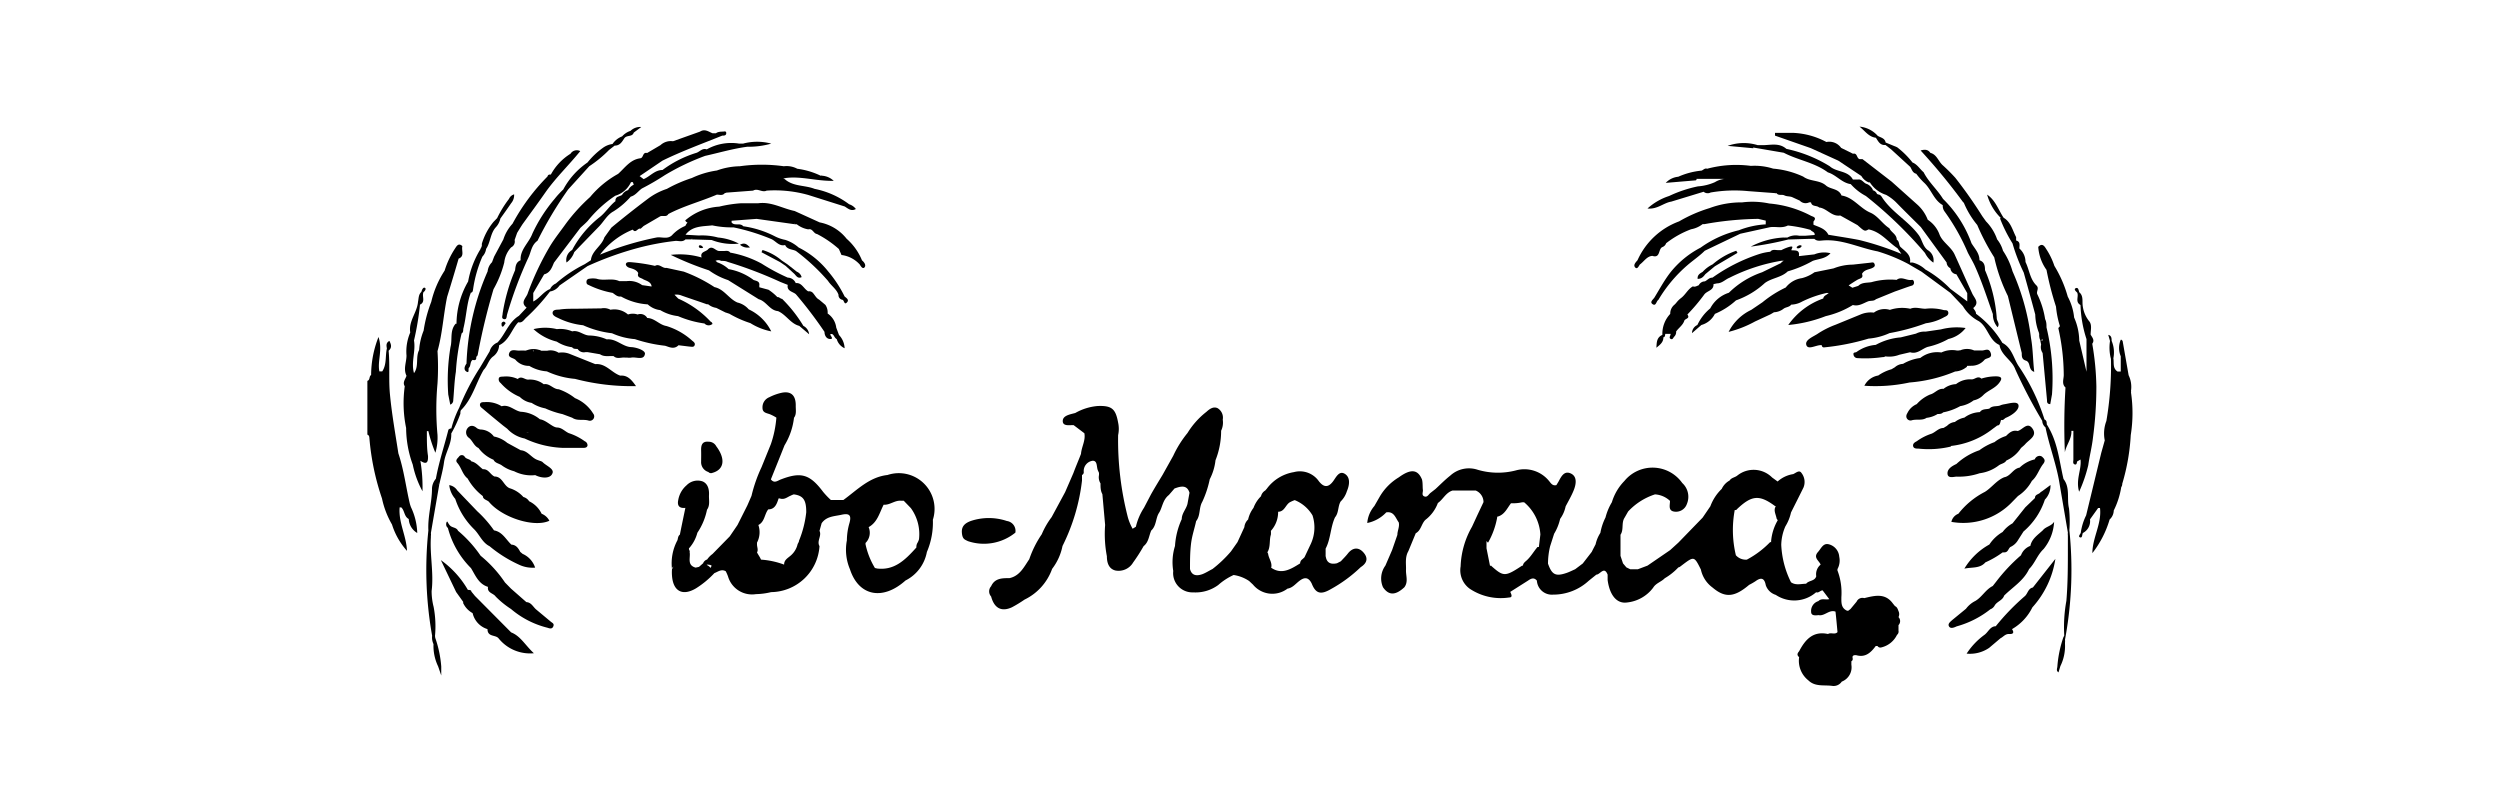 <svg id="Layer_1" data-name="Layer 1" xmlns="http://www.w3.org/2000/svg" viewBox="0 0 200 65"><title>logo-ibomaraca</title><g id="_Group_" data-name="&lt;Group&gt;"><path id="_Compound_Path_" data-name="&lt;Compound Path&gt;" d="M71,38h0c-1.45.16-2.42,1.19-3.53,2h-1a6.35,6.35,0,0,1-.62-.65c-1.06-1.41-1.76-1.62-3.37-1-.26.09-.53.36-.81,0h0c.36-.9.73-1.81,1.09-2.72h0a5.44,5.44,0,0,0,.76-2.21h0c.22-.29.13-.64.14-1,0-.78-.37-1.15-1.12-1a4.13,4.13,0,0,0-1,.36.86.86,0,0,0-.54.85c0,.42.37.41.64.53a3.5,3.5,0,0,1,.47.25,8.51,8.51,0,0,1-.44,2.12l-.75,1.85a11.74,11.74,0,0,0-.8,2.29l-.33.76L59,42l-.62.91L57,44.32a1.81,1.81,0,0,0-.43.44.5.5,0,0,0-.32.3h0l-.33.29-.27.06c-.72-.2-.39-.81-.48-1.25h0c.06-.11-.15-.23,0-.35a3,3,0,0,0,.62-1.19,5.08,5.08,0,0,0,.77-1.84h0c.26-.36.14-.78.16-1.18s-.06-.9-.52-1.09a1.23,1.23,0,0,0-1.27.31A2,2,0,0,0,54.26,40c-.1.46.09.68.57.63-.15.72-.3,1.43-.44,2.14-.15.11-.15.29-.19.44a3.91,3.91,0,0,0-.44,2.32.69.69,0,0,1,.09-.21.24.24,0,0,1-.09.21,3.13,3.13,0,0,0,0,.53c.09,1.25.85,1.65,1.93,1a7.34,7.34,0,0,0,1.46-1.21c.29-.11.56-.35.91-.15a3.65,3.65,0,0,1,.18.41,2,2,0,0,0,2.24,1.42,5.5,5.5,0,0,0,1.21-.16h0a3.93,3.93,0,0,0,3.87-3.68h0c-.24-.41.2-.82,0-1.22l.17-.61c.39-.56,1-.55,1.59-.68s.82,0,.64.65h0a5.1,5.1,0,0,0-.21,1.4A4,4,0,0,0,68,45.55c.7,2.14,2.62,2.52,4.44.89h0a3.2,3.2,0,0,0,1.71-2.28h0a6,6,0,0,0,.48-2.58h0A2.86,2.86,0,0,0,71,38Zm-7.76,1.66a1.83,1.83,0,0,1,.26-.11c.8.1,1,.5,1,1.43a8.4,8.4,0,0,1-.58,2.28c0,.09-.07.18-.11.27a1.7,1.7,0,0,1-.56.92c-.23.2-.53.35-.52.72h0a6.51,6.51,0,0,0-1.85-.4c-.08-.2-.22-.38-.32-.58,0,0,0,0,0,0,.12-.2,0-.42,0-.63,0,0,0-.1,0-.15A1.79,1.79,0,0,0,60.67,42l0,0c.51-.26.48-.86.79-1.25,0,0,0,0,0,0,.54,0,.69-.45.83-.88l.07,0C62.72,40,62.94,39.8,63.19,39.68Zm-6.66,5.51c.19,0,.38.05.34.12a.48.48,0,0,0-.07.15A.87.87,0,0,0,56.53,45.19Zm13.55.28H70a6.12,6.12,0,0,1-.76-1.92.25.25,0,0,0,0-.09,1.15,1.15,0,0,0,.25-1.27l0,0c.71-.39.87-1.15,1.2-1.79h.07c.47,0,.85-.37,1.33-.32h.21l.57.59h0a3.54,3.54,0,0,1,.65,2.49,1.14,1.14,0,0,1-.13.3.62.62,0,0,0-.08.31l0,.05C72.4,44.81,71.53,45.68,70.08,45.47Z"/><path id="_Compound_Path_2" data-name="&lt;Compound Path&gt;" d="M34.15,34.49h.12a10.9,10.9,0,0,0,.56,1.73A4.25,4.25,0,0,0,35,34.79a22.56,22.56,0,0,1,0-4.11,20.32,20.32,0,0,0,0-2.59c.4-1.42.47-2.9.77-4.34.31-1,.61-2,.92-3.06.5-.2.21-.63.3-1h0c-.31-.29-.46,0-.58.18a6.91,6.91,0,0,0-.84,1.78h0a7.82,7.82,0,0,0-1.07,2.5h0a10.69,10.69,0,0,0-.61,2.3A5.06,5.06,0,0,0,33.53,28c-.3.58,0,1.3-.41,1.85h0c-.25-.87.15-1.75,0-2.61a23.22,23.22,0,0,0,.48-2.87c.47-.22.13-.66.28-1,.13-.09.24-.3.1-.35s-.23.18-.27.33h0c-.24.22-.21.52-.27.8-.07.85-.77,1.54-.62,2.45a3.85,3.85,0,0,0-.3,1.84c0,.54-.27,1.07,0,1.62-.08.27-.34.52-.14.84h0a9.85,9.85,0,0,0,.11,3.34,8.67,8.67,0,0,0,.53,2.93,7.63,7.63,0,0,0,.78,2.13,12.85,12.85,0,0,0-.17-2.44h0c.52.35.63.11.61-.39C34.14,35.85,34.15,35.17,34.15,34.49Zm.47-8.27v0h0Z"/><path id="_Path_" data-name="&lt;Path&gt;" d="M81.23,42.61a.8.8,0,0,0-.68-.93,4.54,4.54,0,0,0-2.89,0c-.43.16-.75.4-.71.93s.23.55.48.68a4,4,0,0,0,3.8-.68Z"/><path id="_Path_2" data-name="&lt;Path&gt;" d="M39.52,42.43a9.3,9.3,0,0,0-1.34-1.53l-1.6-1.67a.94.94,0,0,0-.64-.42,2,2,0,0,0,.48,1.1h0a6,6,0,0,0,1.5,2.42c.44.43.65,1.07,1.25,1.37h0a10.35,10.35,0,0,0,2.34,1.47,2.52,2.52,0,0,0,1.3.24,1.81,1.81,0,0,0-1-1.1h0l-.19-.16c-.16-.3-.33-.56-.71-.58h0C40.47,43.16,40.2,42.55,39.52,42.43Z"/><path id="_Path_3" data-name="&lt;Path&gt;" d="M170.48,31.4h0a.27.27,0,0,0,0-.13,2.15,2.15,0,0,0-.19-1.25h0l-.48-2.74a.81.81,0,0,0-.09-.1h-.06a1.68,1.68,0,0,0,0,1.32l0,1.22h-.26c-.4-.26-.27-.69-.33-1.06a2.36,2.36,0,0,0-.14-1.39c0-.18,0-.43-.27-.48l.14.49a3.54,3.54,0,0,0,.08,1.45.3.3,0,0,0,0,.11,26.25,26.25,0,0,1-.37,4.84,2.8,2.8,0,0,0-.13,1.55h0l-.28,1h0q-.6,2.48-1.21,5a4.55,4.55,0,0,0-.43,1.4c-.05.12-.24.3-.05.36s.15-.23.22-.35a1.07,1.07,0,0,0,.57-1.09h0l.65-.91H168c.15,1.26-.61,2.38-.61,3.61a8.09,8.09,0,0,0,1.38-2.69,1,1,0,0,0,.33-.72h0a6.49,6.49,0,0,0,.6-1.87.45.45,0,0,0,.08-.27,16.61,16.61,0,0,0,.68-3.89A11.26,11.26,0,0,0,170.48,31.4Z"/><path id="_Path_4" data-name="&lt;Path&gt;" d="M167.44,35a30.91,30.91,0,0,0,.27-4.07,22,22,0,0,0-.33-3.43c.21-.29,0-.5-.13-.73h0c0-.37.13-.8-.13-1.09a2.44,2.44,0,0,1-.52-1.5c0-.28,0-.59-.26-.8-.05-.15-.07-.41-.27-.33s0,.26.1.35c.16.3-.19.75.27,1h0a9.72,9.72,0,0,0,.48,2.73h0c0,.87,0,1.74,0,2.61h0l-.58-2.49h0a4.74,4.74,0,0,0-.41-1.85,4.45,4.45,0,0,0-.51-1.67,9.77,9.77,0,0,0-1.07-2.46,5.7,5.7,0,0,0-.66-1.36c-.15-.25-.33-.48-.63-.16a3.57,3.57,0,0,0,.66,1.84h0a24.38,24.38,0,0,0,.76,2.94h0a7.47,7.47,0,0,0,.31,1.55h0c0,.06-.13.13-.12.19a17.35,17.35,0,0,1,.43,3.73c0,.32-.18.72.14,1h0a49.73,49.73,0,0,0-.05,5.18c.11-.59.56-1.08.52-1.71h.16l0,2.29c0,.14-.07.33.1.39s.17-.12.2-.23h0l.27-.16h0c.1.81-.4,1.59-.11,2.58a11.4,11.4,0,0,0,.73-2.12C167.16,36.5,167.35,35.78,167.44,35Z"/><path id="_Path_5" data-name="&lt;Path&gt;" d="M32.78,40.27c-.31-1.33-.47-2.69-.91-4h0c-.24-1.56-.52-3.11-.67-4.68-.12-1.19,0-2.36-.11-3.53.28-.25.21-.5.06-.79-.3.17-.23.4-.2.61-.14.61,0,1.27-.37,1.83h-.23c-.17-.84.28-1.7-.07-2.75A8.35,8.35,0,0,0,29.69,30h0c-.18.11-.07.4-.3.47v4.3c.18.07.15.24.17.38a20.08,20.08,0,0,0,1,4.73h0a7,7,0,0,0,.8,2.08,5.7,5.7,0,0,0,1.2,2.11c-.05-1.2-.69-2.27-.59-3.48h.13c.28.26.22.73.6.93a1.37,1.37,0,0,0,.68,1.12,5.12,5.12,0,0,0-.5-2.06A3.42,3.42,0,0,1,32.78,40.27Z"/><path id="_Path_6" data-name="&lt;Path&gt;" d="M66.94,27.13a1.14,1.14,0,0,0,.63.73,1.64,1.64,0,0,0-.45-1.06h0l-.22-.59a1.6,1.6,0,0,0-.69-1.13h0a1.06,1.06,0,0,0-.18-.69l-.5-.42c-.24-.12-.34-.37-.51-.55a.4.4,0,0,0-.36-.11c-.36-.2-.52-.72-1-.66a.71.71,0,0,0-.64-.44h0a15.57,15.57,0,0,1-2.09-1.12,8.34,8.34,0,0,0-2.51-.88c-.16-.22-.4-.11-.61-.13l-.27,0c-.31,0-.57-.52-.93-.1h0c-.2.17-.62.18-.48.62a6.21,6.21,0,0,0-2.47-.21,24.21,24.21,0,0,0,3.06,1.24,5.53,5.53,0,0,0,1.53.78l2.45,1.53c.61.16.87.89,1.54.95.65.28,1,1,1.7,1.18l.79.67a.85.85,0,0,0-.46-.67h0a11.09,11.09,0,0,0-1.7-2.16c-.13,0-.24-.17-.38-.14h0a4,4,0,0,0-.71-.59l-.74-.2a.2.2,0,0,0,0-.11c.07-.37-.22-.39-.45-.47a4.69,4.69,0,0,0-2-.87,2.52,2.52,0,0,0-.9-.54.79.79,0,0,0-.15-.12.48.48,0,0,1,.45,0c.17,0,.35,0,.52.08a33.76,33.76,0,0,1,4.23,1.61l.58.23c-.1.52.44.54.66.76a33,33,0,0,1,2.28,3c0,.28.15.57.46.57s0-.25,0-.38h0C66.71,26.63,66.7,27,66.94,27.13Z"/><path id="_Path_7" data-name="&lt;Path&gt;" d="M58.05,25l.3.1a8.44,8.44,0,0,0,1.68.75,4.87,4.87,0,0,0,1.67.66,3.79,3.79,0,0,0-1.8-1.76h0a1.72,1.72,0,0,0-.91-.55h0c-.69-.3-1.06-1.07-1.83-1.23a12.08,12.08,0,0,0-2.46-1.24l-1.38-.3c-.32.06-.57-.37-.92-.16h0a14.14,14.14,0,0,0-2-.3c-.13,0-.27,0-.32.12s.08.26.23.32.6.12.75.44c-.12.36.2.36.38.48s.65.18.69.59l-.76-.11a1.73,1.73,0,0,0-1.23-.32l-.6,0c-.58-.27-1.22,0-1.81-.19a1.69,1.69,0,0,0-.59,0,.23.23,0,0,0-.22.26.21.21,0,0,0,.15.23,7.25,7.25,0,0,0,1.94.64c.21.14.38.33.67.29a5,5,0,0,0,2.14.63h0a1.77,1.77,0,0,0,1,.46,3.57,3.57,0,0,0,1.42.48,8.25,8.25,0,0,0,2.12.59.45.45,0,0,0,.6.06c.08,0,0-.18-.1-.2a7.83,7.83,0,0,0-2.6-1.85l-.3-.31a1.06,1.06,0,0,1,.58.07c.68.24,1.36.46,2,.69h0l.05,0h.06a1.32,1.32,0,0,0,.65.29l.74.37Z"/><path id="_Compound_Path_3" data-name="&lt;Compound Path&gt;" d="M36.45,25.9h0c-.48.55-.25,1.26-.41,1.86a16.15,16.15,0,0,0-.18,3.8l.16.81a.36.36,0,0,0,.24-.36c.07-.76.09-1.52.21-2.27a17.64,17.64,0,0,1,.46-3.07c.16-.09.11-.25.14-.39.25-1,.26-2,.6-2.87.15,0,.16-.17.18-.29a10.11,10.11,0,0,1,.74-2.59,1.13,1.13,0,0,0,.3-.62h0c.35-.52.33-1.22.76-1.71h0a1.48,1.48,0,0,0,.38-.72h0c.29-.4.58-.81.86-1.22a1,1,0,0,0,.24-.71.63.63,0,0,0-.41.36,9,9,0,0,0-.95,1.54l-.29.3a5,5,0,0,0-.93,1.74.42.42,0,0,0,0,.12c0,.1-.06.2-.1.3h0a7.49,7.49,0,0,0-1,2.61,6.82,6.82,0,0,0-.93,3.38Zm2-6.08a.15.15,0,0,1-.07.09Z"/><path id="_Path_8" data-name="&lt;Path&gt;" d="M163.25,39.37c-.12.19-.46.16-.45.47l-.78.75L161,41.87a2.5,2.5,0,0,0-.79.69h0a3.15,3.15,0,0,0-1.06,1,5.35,5.35,0,0,0-2,1.93c.63-.13,1.25,0,1.68-.5a7.3,7.3,0,0,0,1.38-.8h.07l.07,0c.3,0,.31-.3.48-.43a1.35,1.35,0,0,0,.56-.47l.49-.77a5.69,5.69,0,0,0,1.71-2.55,1.61,1.61,0,0,0,.45-1.17l-.66.49h0Z"/><path id="_Path_9" data-name="&lt;Path&gt;" d="M162,47.68a18.45,18.45,0,0,0-2.34,2.42c-.43,0-.59.44-.88.67a5.72,5.72,0,0,0-1.45,1.52,2.71,2.71,0,0,0,1.8-.46h0l.91-.77h0c.23-.11.38-.36.7-.34s.41-.11.22-.39h0a4.08,4.08,0,0,0,1.63-1.74,7.43,7.43,0,0,0,1.84-3.88L162.63,47C162.25,47.08,162.23,47.46,162,47.68Z"/><path id="_Compound_Path_4" data-name="&lt;Compound Path&gt;" d="M41,17.9h0a3.35,3.35,0,0,0-.73,1.25h0l-.74,1.38-.17.45h0a1.2,1.2,0,0,0-.35.73h0a20,20,0,0,0-1.69,7.38c-.17.22-.24.5,0,.64s.13-.18.18-.29h0c.19-.17.08-.49.31-.65.22.06.31,0,.29-.25h0c.13-.07.12-.2.15-.33a51.29,51.29,0,0,1,1.23-5.07A8.64,8.64,0,0,0,40.34,21a2.11,2.11,0,0,1,.55-1.21.52.52,0,0,0,.28-.59l.2-.57h0c.14-.23.28-.46.43-.69h0c.63-.87,1.27-1.74,1.89-2.63.81-1.13,1.82-2.1,2.73-3.22a.59.59,0,0,0-.78.21,4.47,4.47,0,0,0-1.57,1.66c-.12,0-.23,0-.27.16A16.39,16.39,0,0,0,41,17.9Zm.2,0,0,0,0,0h0Z"/><path id="_Compound_Path_5" data-name="&lt;Compound Path&gt;" d="M156.05,35.68h0a6.6,6.6,0,0,0,3.38-1.38h0l.35-.26h0c.25,0,.23-.28.31-.45.18.07.26-.12.39-.17.49-.2,1.07-.63,1-1s-.77-.13-1.19-.07a1.8,1.8,0,0,0-.22.06c-.28.15-.66,0-.92.28-.26.07-.57,0-.76.28a2.2,2.2,0,0,0-1.24.44,1.77,1.77,0,0,0-.76.35,1,1,0,0,0-.62.3l-.3.18c-.37,0-.61.31-.93.45h0a4.25,4.25,0,0,0-1.2.61c-.16.08-.33.19-.29.39s.26.2.43.2a7.66,7.66,0,0,0,2.61-.17Zm.3-.43Z"/><path id="_Compound_Path_6" data-name="&lt;Compound Path&gt;" d="M157.73,29.26a1.35,1.35,0,0,0,1-.44h0c.15-.22.68-.11.53-.57s-.46-.2-.72-.21-.4,0-.6,0a1.4,1.4,0,0,0-1.15,0,.07.07,0,0,0-.09,0l-.16,0a2,2,0,0,0-1.23.16,2.19,2.19,0,0,0-1.69.44h0a3.65,3.65,0,0,0-1.38.47,1.05,1.05,0,0,0-.65.27h0l-.27.16a3.55,3.55,0,0,0-1.06.5h0a1.52,1.52,0,0,0-1.11.82,12.93,12.93,0,0,0,3.61-.26,11.82,11.82,0,0,0,3.65-.88h0a1.56,1.56,0,0,0,.88-.33h0a.11.11,0,0,0,.07-.12h0Zm-1.24.31a.09.09,0,0,1,0-.05s0,0,0,0Z"/><path id="_Path_10" data-name="&lt;Path&gt;" d="M46,31.85a4.46,4.46,0,0,0-1.3-.71c-.45,0-.73-.5-1.2-.4a1.8,1.8,0,0,0-1.25-.37c-.28,0-.54-.33-.83-.05h0a2.19,2.19,0,0,0-1.18-.19c-.12,0-.29,0-.33.12s0,.29.14.39a4.22,4.22,0,0,0,1.53,1.11h0a1.73,1.73,0,0,0,.95.48,3.05,3.05,0,0,0,1.09.44,6.78,6.78,0,0,0,1.38.46l.78.29h0c.4.28.88.09,1.32.23a.35.35,0,0,0,.35-.57A3.05,3.05,0,0,0,46,31.85Z"/><path id="_Path_11" data-name="&lt;Path&gt;" d="M40.89,50.59h0L38,47.68l-.29-.35c0-.14-.16-.13-.28-.14h0a7.55,7.55,0,0,0-2.16-2.38l1.22,2.55.58.81a.08.08,0,0,0,0,.11,1.77,1.77,0,0,0,.74.77A1.74,1.74,0,0,0,39,50.33h0c0,.64.63.44.88.73a3.23,3.23,0,0,0,2.83,1.2C42,51.6,41.65,50.89,40.89,50.59Z"/><path id="_Path_12" data-name="&lt;Path&gt;" d="M43.33,41.1h0a2.13,2.13,0,0,0-1-1h0a.78.78,0,0,0-.46-.34h0a2.36,2.36,0,0,0-1.09-.7c-.5-.19-.58-.94-1.22-.94-.34-.15-.48-.62-.93-.58h0c-.3-.22-.53-.55-.92-.63-.12-.21-.41-.16-.54-.38a.27.27,0,0,0-.45,0c-.12.15-.33.29-.13.51.33.38.41.92.82,1.24h0a4.58,4.58,0,0,0,1.22,1.41c0,.26.31.3.47.44,1.06,1.28,3.64,2.1,4.85,1.53A1.19,1.19,0,0,0,43.33,41.1Z"/><path id="_Path_13" data-name="&lt;Path&gt;" d="M44.07,49.74l-1.2-1c-.24-.22-.38-.55-.76-.57l-1.23-1.08h0l-.48-.49a9.92,9.92,0,0,0-1.95-2.14l0,0a9.87,9.87,0,0,0-1.81-2c-.12-.28-.46-.23-.64-.42s-.19-.36-.25-.3-.12.35.08.49a7.06,7.06,0,0,0,1.85,3.22c.36.59.61,1.27,1.36,1.5-.08.49.43.5.61.77h0a7.2,7.2,0,0,0,1.23,1h0a7.14,7.14,0,0,0,2.92,1.5c.15.05.36.13.46-.1S44.19,49.84,44.07,49.74Z"/><path id="_Path_14" data-name="&lt;Path&gt;" d="M159.14,48.77a.66.66,0,0,0,.44-.34h0c.19-.32.63-.4.75-.78h0c.68-.68,1.56-1.19,2-2.13.47-.47.65-1.12,1.16-1.6a3.77,3.77,0,0,0,.84-2.18c-.22.36-.67.38-.9.68-.4.37-.89.68-1,1.25h0a1.26,1.26,0,0,0-.75.75h0v0a14,14,0,0,0-2,2.13h0l-.26.33c-.57.28-.86.89-1.4,1.2a2.1,2.1,0,0,0-.74.62l-1.11.91c-.14.13-.37.29-.25.5s.4.1.61,0a7.57,7.57,0,0,0,2.75-1.41Z"/><path id="_Path_15" data-name="&lt;Path&gt;" d="M154.1,33.43a2.1,2.1,0,0,0,.91-.31c.15,0,.32,0,.44-.13h0a4.52,4.52,0,0,0,1.37-.5,2.38,2.38,0,0,0,1.07-.46,1.5,1.5,0,0,0,.8-.45c.39-.37.95-.52,1.28-1,.21-.29.17-.44-.2-.47a3.81,3.81,0,0,0-1.26.18c-.28-.26-.52.07-.78.06h0a1.82,1.82,0,0,0-1.25.38h0a1.75,1.75,0,0,0-1,.38c-.44-.05-.69.36-1.07.45a2.93,2.93,0,0,0-1.07.77,1.46,1.46,0,0,0-.75.72c-.24.37.08.65.33.58.41-.13.86.05,1.23-.22Z"/><path id="_Compound_Path_7" data-name="&lt;Compound Path&gt;" d="M107.83,44.28c-.17.22-.37.41-.56.62l-.31.16c-.53.12-.86-.05-.91-.63l0,.12a.31.31,0,0,1,0-.12l0-.54c.41-.78.38-1.7.75-2.5h0c.31-.37.22-.88.45-1.27a1.94,1.94,0,0,0,.5-.82c.21-.49.3-1.1-.16-1.39s-.71.28-.94.59c-.41.55-.77.47-1.14,0a1.85,1.85,0,0,0-2-.73,3.37,3.37,0,0,0-2.16,1.32l-.13.15a.73.73,0,0,0-.34.46,2.53,2.53,0,0,0-.6.93,2.4,2.4,0,0,0-.43.93h0a.94.94,0,0,0-.3.61L99,43.37l-.52.74h0A9.88,9.88,0,0,1,97,45.52c-.26.13-.52.3-.8.41-.45.16-.86.14-1-.41,0-.66,0-1.32.08-2s.28-1.22.41-1.83h0c.36-.45.21-1.06.49-1.54a8.18,8.18,0,0,0,.6-1.81h0a4.32,4.32,0,0,0,.46-1.52h0a6.35,6.35,0,0,0,.45-2.36,1.52,1.52,0,0,0,.13-.89.88.88,0,0,0-.42-.92c-.34-.15-.64.07-.89.3A6.37,6.37,0,0,0,95,34.64a8.56,8.56,0,0,0-1.14,1.82L93,38c-.31.51-.61,1-.91,1.53l-.57,1.09a4.76,4.76,0,0,0-.65,1.52l-.26.16h0a4.07,4.07,0,0,1-.38-.91,24.74,24.74,0,0,1-.78-6.58h0a2.37,2.37,0,0,0,0-1c-.2-1.11-.51-1.37-1.63-1.33a4.36,4.36,0,0,0-1.8.56c-.41.11-1,.2-1,.64s.53.32.87.33h0l.86.65c.11.58-.23,1.09-.27,1.65-.2.52-.41,1-.61,1.54l-.66,1.52h0l-1.08,2h0a6.42,6.42,0,0,0-.79,1.37h0a8.27,8.27,0,0,0-1,2c-.42.61-.75,1.33-1.58,1.51-.58,0-1.18,0-1.47.65h0a.61.61,0,0,0,0,.82h0c.25.94.83,1.25,1.67.86a9.76,9.76,0,0,0,1-.61h0a4.35,4.35,0,0,0,2.21-2.46A4.42,4.42,0,0,0,85,43.68h0a15.73,15.73,0,0,0,1.56-5.23h0V38a.24.24,0,0,0,.14-.24.83.83,0,0,1,.72-.9c.39,0,.29.49.41.77l.09.2V38a.93.93,0,0,0,.12.67h0c0,.29,0,.6.15.86h0L88.41,42h0a9.53,9.53,0,0,0,.14,2.5c0,.5.14,1,.68,1.14A1.35,1.35,0,0,0,90.65,45a13.86,13.86,0,0,0,.84-1.31h0c.41-.32.42-.83.61-1.25.42-.38.35-1,.62-1.41S93,40,93.51,39.6h0l.45-.52c.49-.18,1-.32,1.2.34h0L95,40.3c-.1.43-.46.76-.46,1.23A6.05,6.05,0,0,0,94,43.68a4.34,4.34,0,0,0-.14,2h0a1.54,1.54,0,0,0,1.6,1.71,3.06,3.06,0,0,0,2-.59A4.9,4.9,0,0,1,98.69,46h0a3,3,0,0,1,1.24.48h0l.31.29a2,2,0,0,0,2.76.32c.4-.06.64-.38.94-.61s.69-.43,1,.21c.32.81.73.9,1.51.45a11.34,11.34,0,0,0,2.41-1.77c.5-.32.62-.72.21-1.18S108.19,43.82,107.83,44.28ZM81.48,46.76Zm.85.63,0,0h0ZM97,36.63l.08,0s0,0,0,0Zm-7.62,1.68h0Zm16.25,1.54h0Zm-3.93,5.55c.09-.4-.21-.73-.25-1.1l-.06-.12c.27-.42.14-1,.28-1.4a1.6,1.6,0,0,0,0-.31,2.23,2.23,0,0,0,.58-1.53c.54,0,.6-.62,1-.79a2.33,2.33,0,0,1,.33-.14A2.93,2.93,0,0,1,105,41.23h0a3.12,3.12,0,0,1-.13,2.27l-.51,1.08a2.09,2.09,0,0,1-.22.2.41.41,0,0,0-.13.29h0C103.24,45.55,102.51,46,101.67,45.4Z"/><path id="_Compound_Path_8" data-name="&lt;Compound Path&gt;" d="M46.78,35.3a4.55,4.55,0,0,0-1.28-.65h0c-.31-.14-.55-.44-.93-.45s-.85-.58-1.38-.66a2.61,2.61,0,0,0-1.54-.6h0c-.52-.1-.93-.61-1.52-.44a2.24,2.24,0,0,0-1.36-.33c-.16,0-.34,0-.37.17s.1.26.2.34c.54.46,1.09.91,1.64,1.36l.34.26h0a2.58,2.58,0,0,0,1.39.78h0a7.87,7.87,0,0,0,3.05.75l1.6,0c.15,0,.33,0,.38-.18A.35.35,0,0,0,46.78,35.3Zm-4.67-.66a.43.43,0,0,1,.19,0l-.14,0Z"/><path id="_Compound_Path_9" data-name="&lt;Compound Path&gt;" d="M157.11,16.23h0A7,7,0,0,0,158.18,18h0a17.73,17.73,0,0,0,1.36,2.59,13.52,13.52,0,0,0,1.09,3.09l1.11,4.56c0,.28,0,.51.33.61h0c.42.14.16.74.67.9-.11-.93-.1-1.82-.26-2.71A18.78,18.78,0,0,0,161,21.7a5.83,5.83,0,0,0-.76-1.64,2.55,2.55,0,0,0-.47-.91,3.83,3.83,0,0,0-.89-1.44h0l-.3-.42a35.82,35.82,0,0,0-2.15-3.06,13.67,13.67,0,0,0-1-1c-.36-.31-.48-.87-1-1h0c-.18-.26-.42-.3-.78-.19a47.48,47.48,0,0,1,3.3,4A1.06,1.06,0,0,0,157.11,16.23Zm3.69,6.28,0,0h0Z"/><path id="_Compound_Path_10" data-name="&lt;Compound Path&gt;" d="M165.52,40.67c-.19-.78.11-1.65-.44-2.35-.35-1.49-.46-3-1.34-4.37,0-.15,0-.32-.18-.39a16.47,16.47,0,0,0-2.1-4.32h0c-.39-.63-.53-1.43-1.27-1.81a8,8,0,0,0-2.11-2.33c0-.2-.14-.31-.22-.46.55-.45.06-.81-.1-1.2-.46-1-.92-2.05-1.39-3.08-.29-.63-1-1-1.22-1.63a2.41,2.41,0,0,0-.93-1.15,3.15,3.15,0,0,0-.81-1.19h0l-2.08-1.86L149,12.73l-.23,0c-.25-.06-.17-.52-.53-.43l-.95-.47a1.16,1.16,0,0,0-1.18-.47,6.16,6.16,0,0,0-2.63-.73H142l0,.22,2.86,1h0l2.2,1,1.85,1.23a1.2,1.2,0,0,0,.58.51h.1a2.38,2.38,0,0,0,1.3,1,3.68,3.68,0,0,1,.78.58c.66.68,1.34,1.34,2,2L155.73,21a.54.54,0,0,0,.3.46h0a.53.53,0,0,0,.48.48h0l.87,1.51h0c0,.22,0,.44,0,.66h0l-1.35-1a8.75,8.75,0,0,0-2-1.55A2.32,2.32,0,0,0,153,21L152.8,21c.1-.6-.36-.87-.71-1.2h0c-.22-.15-.1-.49-.35-.62,0-.44-.44-.58-.59-.92-.57-.36-.92-1-1.55-1.26-.82-.36-1.34-1.22-2.28-1.36-.22-.56-.84-.48-1.22-.78h0c-.52-.48-1.29-.32-1.84-.73h0a7.17,7.17,0,0,0-2.41-.64h0a4.87,4.87,0,0,0-1.78-.22,9,9,0,0,0-3.5.23h0c-.19-.07-.3.1-.45.15h0a6,6,0,0,0-1.86.49,1.57,1.57,0,0,0-1,.49l2.38-.2a.09.09,0,0,0,.08-.12l2.1,0a1.09,1.09,0,0,0,.26,0,1.71,1.71,0,0,0-.88.26,4.06,4.06,0,0,1-1.37.34,10.2,10.2,0,0,0-2.3.77,4.73,4.73,0,0,0-1.73,1c.79.08,1.28-.45,1.9-.55h0l2.59-.79h0a.5.5,0,0,0,.56.06,11.3,11.3,0,0,1,3-.11l2.15.16a.17.17,0,0,0,.12,0c.16.23.43.08.63.18s.42.06.62.14l.61.28a.64.64,0,0,0,.77.13.15.15,0,0,0,.13,0c.06.38.46.23.65.42.62.06,1,.75,1.69.64l1.38.77c.57.51.57.51.89.34h0c1,.21,1.53,1,2.31,1.51h0l.31.45h0a23.32,23.32,0,0,0-3.37-1.11c-.82-.16-1.64-.28-2.47-.42-.24-.49-.74-.61-1.19-.8h0a2.28,2.28,0,0,1,0-.26c.31-.37-.08-.37-.26-.49a8.74,8.74,0,0,0-3.28-.95h0a6.54,6.54,0,0,0-2.16-.09,7.31,7.31,0,0,0-2.62.46,11.4,11.4,0,0,0-2.43,1.06A5.86,5.86,0,0,0,131,20.82c-.14.16-.36.38-.19.57s.28-.09.38-.23h0c.34-.25.56-.66,1-.69.65.21.46-.54.79-.7a.5.5,0,0,0,.31-.31,7.44,7.44,0,0,1,2-1.12,2.12,2.12,0,0,0,.92-.41h.08l.07,0a25.78,25.78,0,0,1,4.3-.42h0l.6.14,0,.18h0a.5.5,0,0,0,0,.12,6.84,6.84,0,0,0-2.15.47,8.59,8.59,0,0,0-3.06,1.39,7.48,7.48,0,0,0-2.43,2c-.48.62-.85,1.31-1.27,2-.12.17-.4.36-.13.53s.28-.25.45-.35A11.19,11.19,0,0,1,135,21.21c.45-.39.95-.72,1.38-1.15l2.84-1.36,2.27-.5c.5-.13,1,.11,1.54-.16h0a11.13,11.13,0,0,1,1.81.35c.1.15.37.16.33.41l-.76.06h-.47A1.37,1.37,0,0,0,143,19h0l-.29,0,.11,0a.22.22,0,0,1-.11,0,6.33,6.33,0,0,0-2.65.73,26,26,0,0,0,3-.57l1.63-.05.46,0c.23.22.5.13.77.12,1.51-.09,2.85.61,4.29.88a13.6,13.6,0,0,1,2.44,1h0l1.08.63h0l2.3,1.69,1,1.06a3.19,3.19,0,0,0,1.27,1.2h0c.74.48.81,1.54,1.66,1.91.13.83,1,1.21,1.26,1.94a41.59,41.59,0,0,0,2.16,4.13.69.69,0,0,0,.26.52h0c.31,1.53.89,3,1.13,4.54l.66,3.88a.85.85,0,0,0,0,.22l0,.12h0l0,.83c0,1.43,0,2.86-.12,4.29a11.67,11.67,0,0,0-.17,2.77h0l-.08.17a9.42,9.42,0,0,0-.47,2.29c0,.16-.13.35.09.49l.15-.5a3.64,3.64,0,0,0,.37-1.78l0-.11a.85.85,0,0,0,0-.22l.06-.34a30.46,30.46,0,0,0,.29-8.42A9.61,9.61,0,0,0,165.52,40.67ZM152.8,21ZM140,14.66l0,0h0Z"/><path id="_Compound_Path_11" data-name="&lt;Compound Path&gt;" d="M155.47,24.8a3.83,3.83,0,0,0-1.43-.1c-.41,0-.81-.17-1.22,0a3.11,3.11,0,0,0-1.63.09h0a1.43,1.43,0,0,0-1.28.22,2.07,2.07,0,0,0-1.07.15l-2,.82a7,7,0,0,0-1.47.75c-.37.23-1,.48-.86.88s.75,0,1.16,0h.07c0,.09.06.2.2.18a18.64,18.64,0,0,0,3.54-.7,5,5,0,0,0,1.68-.44,17.14,17.14,0,0,0,2.91-.79,4,4,0,0,0,1.49-.5c.14-.06.35-.16.3-.38S155.61,24.84,155.47,24.8Zm-3.87,1.25Z"/><path id="_Compound_Path_12" data-name="&lt;Compound Path&gt;" d="M49.62,30.05c-.69-.23-1.16-1-2-.92l-2-.8h0a1.65,1.65,0,0,0-.93-.11,1.19,1.19,0,0,0-.92-.16l-.47,0a.45.45,0,0,0-.18-.07,1.47,1.47,0,0,0-.88,0l-.19.06a4.69,4.69,0,0,0-.53,0c-.28,0-.66-.16-.79.22s.4.34.55.56a1.39,1.39,0,0,0,1,.44h0l0,0h.06a3.19,3.19,0,0,0,1.41.44h0a6.7,6.7,0,0,0,2.25.6h0a17.94,17.94,0,0,0,4.88.58C50.52,30.37,50.19,30,49.62,30.05Zm-7-2h.08a.64.64,0,0,1,0,.07Z"/><path id="_Path_16" data-name="&lt;Path&gt;" d="M155.28,26.35l-1.23.18a1.47,1.47,0,0,0-.77.16l-1.22.3a5,5,0,0,0-2,.6,3.08,3.08,0,0,0-1.54.57c-.09.06-.28,0-.24.21a.32.32,0,0,0,.32.28,9.64,9.64,0,0,0,2-.08.38.38,0,0,0,.23-.06,2.25,2.25,0,0,0,1.12-.13l.86-.2c.57.18.94-.28,1.41-.43h0a6,6,0,0,0,1.65-.63,2.41,2.41,0,0,0,1.38-.88A5,5,0,0,0,155.28,26.35Z"/><path id="_Path_17" data-name="&lt;Path&gt;" d="M161.41,34.48c-.41-.1-.67.14-.93.4h0a2.73,2.73,0,0,0-.92.49,4.71,4.71,0,0,0-1.21.65,5.16,5.16,0,0,0-1.84,1.1c-.35.16-.73.39-.71.77s.42.27.7.24a5.17,5.17,0,0,0,1.87-.27,3.18,3.18,0,0,0,1.52-.62c.19-.15.48-.16.62-.4a2.68,2.68,0,0,0,1.17-1c.11-.1.23-.19.33-.3.31-.37,1-.66.59-1.25S161.81,34.39,161.41,34.48Z"/><path id="_Path_18" data-name="&lt;Path&gt;" d="M162.78,36.75a2.57,2.57,0,0,0-1.21.66c-.52.08-.72.68-1.23.77-.62.25-1,.83-1.55,1.17a6.4,6.4,0,0,0-2.12,1.75h0a.9.9,0,0,0-.56.65A5.41,5.41,0,0,0,161,40.13h0l.44-.45a3.31,3.31,0,0,0,1.11-1.21c.43-.37.57-.93.91-1.36.21-.27.08-.41-.08-.56S162.89,36.46,162.78,36.75Z"/><path id="_Path_19" data-name="&lt;Path&gt;" d="M149.74,21.46c.15-.07.29-.14.23-.32s-.17-.15-.3-.13l-1.45.16a4.25,4.25,0,0,0-1.53.3l-1.53.31a3,3,0,0,1-1,.47,2,2,0,0,0-1.3.75A9,9,0,0,0,141,24.18l-.9.61a3.91,3.91,0,0,0-1.81,1.76,8.83,8.83,0,0,0,2.11-.83h0l1.25-.58h0l.27-.16a1.33,1.33,0,0,0,.79-.3h0c.19-.12.44-.11.59-.31l0,0h0a1.85,1.85,0,0,0,.86-.24,8.79,8.79,0,0,1,2-.7.29.29,0,0,0,.16,0,1.67,1.67,0,0,0-.16.12c-.13.08-.27.15-.3.33A5.75,5.75,0,0,0,143.06,26a11.08,11.08,0,0,0,3-.71,7.21,7.21,0,0,0,2.17-.89c.47.13.84-.15,1.24-.3.2-.06.44,0,.6-.16l1.52-.62c.44-.15.88-.32,1.32-.46a.24.24,0,0,0,.21-.26c0-.11-.07-.23-.17-.21-.41.09-.82-.32-1.22,0a5.57,5.57,0,0,0-2,.18c-.36.07-.77,0-1.07.3l-.47.15-.3-.19h0c.23-.15.45-.3.69-.44s.51-.12.38-.48C149.14,21.58,149.48,21.57,149.74,21.46Z"/><path id="_Path_20" data-name="&lt;Path&gt;" d="M56.67,37.76a.28.28,0,0,0,.32.07c.95-.26,1.07-1.12.31-2.13a.67.67,0,0,0-.59-.36h0c-.53-.06-.63.26-.62.68s0,.61,0,.91h0A.82.82,0,0,0,56.67,37.76Z"/><path id="_Path_21" data-name="&lt;Path&gt;" d="M54.28,27.62h0l.9.11c.13,0,.32.07.39-.11s-.09-.28-.2-.37a5.41,5.41,0,0,0-2.06-1.17c-.56-.09-.94-.63-1.53-.64h0a.63.63,0,0,0-.77-.28h0a1.19,1.19,0,0,0-.77,0,1.66,1.66,0,0,0-1.4-.38h0a1.12,1.12,0,0,0-.74-.11L46,24.7h0c-.43,0-.86,0-1.28.07-.18,0-.48,0-.51.23s.24.35.44.44a5.85,5.85,0,0,0,2,.58h0a7.71,7.71,0,0,0,2.31.64,5.49,5.49,0,0,0,1.83.47,11.66,11.66,0,0,0,2.41.53C53.48,27.73,53.91,28,54.28,27.62Z"/><path id="_Path_22" data-name="&lt;Path&gt;" d="M44.18,37.9c.21-.38-.46-.62-.75-.91-.09-.1-.26-.12-.39-.18-.52-.16-.8-.75-1.38-.79l-1.08-.59a2.37,2.37,0,0,0-1.07-.51,1.38,1.38,0,0,0-1.07-.56.71.71,0,0,1-.28-.1c-.27-.25-.56-.26-.76,0a.54.54,0,0,0,.13.78c.29.24.39.64.75.8a2.84,2.84,0,0,0,1.2.94h0c.13.27.43.29.65.44a2.89,2.89,0,0,0,1,.48,3,3,0,0,0,1.69.31C43.31,38.26,44,38.31,44.18,37.9Z"/><path id="_Path_23" data-name="&lt;Path&gt;" d="M45.06,15.16a6.89,6.89,0,0,0-.69.75,12.29,12.29,0,0,0-1.78,2.78h0c-.27.73-1,1.28-.94,2.13-.36.14-.41.46-.44.79a14.44,14.44,0,0,0-1,3.47c0,.18-.13.4.11.45s.2-.23.25-.38a32.22,32.22,0,0,1,1.7-4.54c.22-.46.24-1,.73-1.35a30.84,30.84,0,0,1,2.45-4.1l1.69-1.86A9.5,9.5,0,0,0,48.72,12l.45-.35c.42,0,.58-.29.77-.58s.64-.09.76-.46l.6-.45a1.11,1.11,0,0,0-.86.31h0a1.51,1.51,0,0,0-.67.44h0a1.65,1.65,0,0,0-.77.61,1.68,1.68,0,0,0-.77.31A6.13,6.13,0,0,0,47,13h0A6.12,6.12,0,0,0,45.06,15.16Z"/><path id="_Compound_Path_13" data-name="&lt;Compound Path&gt;" d="M160,17.47a11.49,11.49,0,0,0,1,2,14.69,14.69,0,0,0,.9,2.34h0c.31,1.11.62,2.23.92,3.35a4.28,4.28,0,0,0,.31,1.5h0c0,.18,0,.39.1.56t0,.06l.06.29a.84.84,0,0,0,.12.67h0l.35,3.76c0,.16,0,.32.26.33l.14-.78a17.56,17.56,0,0,0-.44-5.36h0c0-.22,0-.44-.11-.66a6.93,6.93,0,0,0-.63-2c-.09-.22.17-.46-.06-.69-.53-.51-.57-1.26-.88-1.88a1.43,1.43,0,0,0-.49-1.08c0-.26.1-.54-.26-.64h0l0-.27h0c-.29-.55-.42-1.21-1-1.55-.42-.63-.65-1.4-1.32-1.85a4.14,4.14,0,0,0,1.1,1.87Zm3.09,9.21h0a.25.25,0,0,1,.08.1Zm.28.46c.13.11,0,.1-.08.09Z"/><path id="_Path_24" data-name="&lt;Path&gt;" d="M50.54,27.77c-.71,0-1.23-.7-2-.62a3.65,3.65,0,0,0-1.38-.31c-.48,0-.87-.46-1.38-.33a2.47,2.47,0,0,0-1.23-.18,4,4,0,0,0-1.87,0,4.23,4.23,0,0,0,1.86,1h0a3,3,0,0,0,1.23.45h0c.11.16.29.12.44.14a.59.59,0,0,0,.63.25l.16,0,1,.17c.34.23.72.12,1.09.15.28.27.63.07.93.12h.17a1,1,0,0,0,.3,0c.39-.08,1,.24,1.1-.27C51.68,28.06,51,27.81,50.54,27.77Z"/><path id="_Path_25" data-name="&lt;Path&gt;" d="M140.25,11.8h0l2.45.42c1.15.6,2.47.78,3.53,1.57.67.2,1.11.84,1.83.94a4.28,4.28,0,0,0,1.21.95h0A33.58,33.58,0,0,1,154,20.24a2,2,0,0,0,.67.77.94.94,0,0,0-.45-1h0c-.4-.3-.44-.81-.72-1.2-.81-1.1-2.05-1.77-2.84-2.88-.11-.14-.17-.34-.38-.37a.43.43,0,0,1-.12-.05.48.48,0,0,0-.34-.29s0,0,0-.06a1,1,0,0,0-.46-.44c-.26-.05-.38-.39-.69-.36h-.44c-.4-.73-1.31-.57-1.85-1.06h0a10.89,10.89,0,0,0-3.47-1.39c-.61-.54-1.34-.27-2-.3l-.18,0-.12,0a3.81,3.81,0,0,0-2.4.06l2.06.19Z"/><path id="_Path_26" data-name="&lt;Path&gt;" d="M132.51,27.82c.27-.23.57-.43.56-.84h0c.13,0,.14-.16.15-.27l.43,0h0c0,.14-.17.31,0,.4s.2-.09.29-.18a.51.51,0,0,0,.15-.41h0c.21-.3.55-.51.66-.88.08-.16.48-.16.24-.48h0a15.13,15.13,0,0,0,1.33-1.57c.22-.34.79-.33.76-.86l.28-.06h0c.4,0,.67-.32,1-.45a14.51,14.51,0,0,1,4.16-1.36l.18,0-.19.12,0,.05-1.54.75a7,7,0,0,0-2.66,1.64,2.56,2.56,0,0,0-1.49,1.25A3.82,3.82,0,0,0,135.79,26a.72.72,0,0,0-.43.65l.75-.65a1.72,1.72,0,0,0,1.08-.89,5.87,5.87,0,0,0,1.69-1.08h0a6.73,6.73,0,0,0,2.31-1.39c.56-.41,1.31-.43,1.83-.93a9.3,9.3,0,0,0,2-.84c.46-.17,1-.15,1.42-.61a2.06,2.06,0,0,0-1.29.09l-1.24.14h0c.09-.53-.3-.44-.6-.47,0-.13.25-.37-.13-.28a3.48,3.48,0,0,0-.67.27h0l-.27,0c-.21,0-.45-.09-.62.13a4.34,4.34,0,0,0-.87.18A13.83,13.83,0,0,0,137,22.21h0c-.28,0-.4.2-.61.3a.55.55,0,0,0-.49.31h0c-.15.05-.29.16-.47.09-.4.22-.58.65-.93.92s-.36.39-.56.56-.33.43-.32.72a2.32,2.32,0,0,0-.63,1.68C132.52,27,132.54,27.4,132.51,27.82Z"/><path id="_Path_27" data-name="&lt;Path&gt;" d="M150.84,11.6l.45.35,1.53,1.4c.13.2.18.48.48.55h0a5.6,5.6,0,0,0,.6.69c.6.53.79,1.41,1.52,1.82a.77.77,0,0,0,.14.5,16.87,16.87,0,0,1,1.87,3.31c.17.33.37.66.53,1,.58,1.27,1,2.59,1.47,3.91a1.55,1.55,0,0,0,.38,1.05c.21-.3-.08-.5-.07-.74h0a11.83,11.83,0,0,0-.94-3.83c0-.34-.05-.66-.44-.79h0c0-.56-.38-.93-.64-1.36a9.46,9.46,0,0,0-2.28-3.55c-.46-.75-1.15-1.34-1.55-2.13h0c-.3-.25-.5-.63-.89-.78a6.76,6.76,0,0,0-1.23-1.22l-.92-.38h0c-.06-.35-.39-.39-.63-.53a2.22,2.22,0,0,0-1.46-.74c.44.34.73.82,1.31.89C150.26,11.3,150.4,11.64,150.84,11.6Z"/><path id="_Path_28" data-name="&lt;Path&gt;" d="M63.56,21.92c.15.17.28.39.57.25a.63.63,0,0,0-.38-.43h0L63,21.15l-.46-.31A4.27,4.27,0,0,0,61,20l-.08.18,1.47.78.46.31Z"/><path id="_Path_29" data-name="&lt;Path&gt;" d="M136.43,21.93h0l.76-.63L139,20.23l-.1-.17a5.69,5.69,0,0,0-1.89,1.09,2.59,2.59,0,0,0-.8.6c-.2.12-.43.23-.4.56C136.14,22.31,136.28,22.12,136.43,21.93Z"/><path id="_Path_30" data-name="&lt;Path&gt;" d="M59.2,19.58a.92.92,0,0,0,.8.21C59.8,19.61,59.62,19.35,59.2,19.58Z"/><path id="_Compound_Path_14" data-name="&lt;Compound Path&gt;" d="M34.8,50.88a8.28,8.28,0,0,0-.11-2.33,5.08,5.08,0,0,1-.16-1.27c.18-1.44-.15-2.86-.06-4.29l0-.12a.57.57,0,0,0,0-.22c.22-1.3.45-2.59.67-3.88a.11.11,0,0,1-.05-.09l.05.09c.13-.59.3-1.18.38-1.78.11-.79.62-1.48.58-2.31a9.79,9.79,0,0,0,.73-1.58c0-.1,0-.24.06-.3.9-.9,1.18-2.15,1.8-3.21.32-.32.39-.81.77-1.08a1.17,1.17,0,0,0,.47-.89c.8-.37,1-1.28,1.53-1.84h0c.31.08.44-.18.62-.35A16,16,0,0,0,44,23.32a1.14,1.14,0,0,0,.76-.48L47,21.29a25.81,25.81,0,0,1,4.06-1.46,20.57,20.57,0,0,1,3-.56c.27,0,.55.11.78-.12h0l.45,0a.13.13,0,0,1,.11-.05l-.11.05,1.64.05h0a4.63,4.63,0,0,0,2.18.29A4.5,4.5,0,0,0,57.44,19a4.92,4.92,0,0,0-1.53-.16l-1.07-.06c.54-.72,1.37-.66,2.14-.75h0a7.48,7.48,0,0,0,1.7.16,16.43,16.43,0,0,1,3.06.95c.34.17.61.59,1.07.46.17.38.58.33.87.48h0a16.56,16.56,0,0,1,2.56,2.39c.25.39.68.65.84,1.11a.38.38,0,0,0,.29.4c.17,0,.15.44.37.23s0-.35-.17-.49h0a9.78,9.78,0,0,0-1.31-2,7.07,7.07,0,0,0-2.37-1.92,3,3,0,0,0-1.07-.61h0a3.1,3.1,0,0,1-.84-.29,8,8,0,0,0-2.52-.8c-.25-.3-.69,0-.93-.3a.71.71,0,0,1,0-.14h0l2-.15h0l3.06.43-.09-.06a.13.13,0,0,1,.09.06l.07,0h.08a2,2,0,0,0,.92.41c.35-.1.42.34.7.37a8.48,8.48,0,0,1,1.75,1.2l.21.48h0a2.37,2.37,0,0,1,1.46.76c.09.15.24.39.38.23s0-.4-.2-.56h0a4.64,4.64,0,0,0-1.23-1.73,3.62,3.62,0,0,0-2.16-1.31h0l-2-.91c-1-.21-1.86-.76-2.91-.62H59.29a10.28,10.28,0,0,0-1.75.27h0a4.62,4.62,0,0,0-2.72,1.1.27.27,0,0,0,.18.17,1.24,1.24,0,0,0-.17.27,3,3,0,0,0-1.07.75h0c-.37.35-.83.11-1.24.18A24.31,24.31,0,0,0,48,20.37h0a6.28,6.28,0,0,1,2.62-2c.25.34.4-.17.63-.07h0l.24-.22,1.32-.77c.21-.1.5.09.66-.19,1.24-.65,2.59-1,3.88-1.55.21,0,.45.1.62-.11l.15-.05,2.13-.16c.36-.22.72.18,1.08,0a9.91,9.91,0,0,1,3.34.35l2.91.92c.27.17.52.41.89.2a1.08,1.08,0,0,0-.54-.38,6.82,6.82,0,0,0-2.76-1.23c-.75-.3-1.64-.18-2.32-.72a.35.35,0,0,0-.2-.1l.22-.05c1.22-.16,2.42.25,3.83.23a1.48,1.48,0,0,0-.91-.41h0a.15.15,0,0,0-.13,0h0a6.1,6.1,0,0,0-1.88-.56,1.79,1.79,0,0,0-1.07-.2h0a12.65,12.65,0,0,0-3.53,0h0a5.7,5.7,0,0,0-1.83.34,7,7,0,0,0-2,.6,11.1,11.1,0,0,0-2,.87h0a5.23,5.23,0,0,0-1.5.78c-1,.75-2,1.54-2.94,2.32l-.56.78h0c-.22.7-1,1.06-1.08,1.83l-.5.32a10.75,10.75,0,0,0-2.3,1.54.9.9,0,0,0-.46.44c-.54.21-.84.75-1.35,1,0-.22,0-.45,0-.68h0l.87-1.49h0c.49-.13.62-.55.79-.94h0l2.11-2.78h0c.2-.19.42-.37.6-.57a9.77,9.77,0,0,1,2.19-2,2,2,0,0,0,1.26-1.09l.15,0,.07.21h0a.9.9,0,0,0-.45.43v0a.81.81,0,0,0-.47.36l-.07.06-.31.12a.33.33,0,0,0-.16.34h0c-.47.37-.79.9-1.24,1.26A8.32,8.32,0,0,0,45.77,20a.92.92,0,0,0-.45,1,1.68,1.68,0,0,0,.62-.83c.66-.69,1.32-1.37,2-2.07.38-.4.65-.93,1.14-1.19a6.25,6.25,0,0,0,1.38-1.18c.38-.1.59-.44.89-.65h0a20,20,0,0,0,1.84-1.07,19,19,0,0,1,3.22-1.54c1.12-.25,2.23-.58,3.37-.73a6.67,6.67,0,0,0,1.92-.25,4.33,4.33,0,0,0-2.26,0l-.12,0-.18,0a4,4,0,0,0-2.6.46c-.37-.13-.58.22-.87.29A8.9,8.9,0,0,0,53,13.6c-.62,0-1,.52-1.51.73h0l-.32-.24L53,12.85h0c1.55-.76,3.17-1.35,4.78-2,.14,0,.32,0,.32-.2s-.18-.12-.28-.12-.39,0-.54.13H57c-.31-.12-.61-.38-1-.13h0l-2.16.77a1.22,1.22,0,0,0-1,.31l-1.07.63c-.37-.09-.28.37-.53.42h0c-.82.1-1.24.76-1.79,1.25a7.83,7.83,0,0,0-2.24,1.85,14.38,14.38,0,0,0-1.93,2.12h0c-.42.59-.88,1.16-1.26,1.78a22.82,22.82,0,0,0-1.79,3.77h0c-.1.39-.66.74-.1,1.18l-.62.66c-.83.5-1.08,1.47-1.71,2.13a1.06,1.06,0,0,0-.63.71l-.76,1.28a18.91,18.91,0,0,0-1.67,3.22,8.11,8.11,0,0,0-.63,1.66c-.08,0-.23.07-.24.12-.33,1.3-.76,2.58-1,3.91a1.28,1.28,0,0,0-.31.76c0,1.14-.35,2.24-.29,3.38a30.08,30.08,0,0,0,.3,8.42,1.27,1.27,0,0,0,.11.67h0a3.78,3.78,0,0,0,.37,1.78l.25.73v-.72a9,9,0,0,0-.48-2.29ZM59.9,14.71l0,.07,0-.08Zm-5.79,1h0Zm-5.24,2.81h0l0,0Z"/><path id="_Path_31" data-name="&lt;Path&gt;" d="M40.12,25.9c0,.09,0,.23.09.23s.13-.14.21-.22-.06-.17-.11-.18S40.12,25.78,40.12,25.9Z"/><path id="_Path_32" data-name="&lt;Path&gt;" d="M144.14,19.67c-.16-.12-.28,0-.39.07a.14.14,0,0,0,0,.11A.31.31,0,0,0,144.14,19.67Z"/><path id="_Compound_Path_15" data-name="&lt;Compound Path&gt;" d="M151.88,48.89h0c-.06-.16-.11-.33-.28-.4l-.17-.21h0c-.62-.86-1.46-.63-2.29-.43a.51.51,0,0,0-.61.28l-.49.59h0l-.18.14c-.05,0-.08,0-.09,0-.5-.22-.46-.67-.46-1.09a5,5,0,0,0-.32-2.15.08.08,0,0,0,0-.08h0a1.42,1.42,0,0,0,.15-1,1.11,1.11,0,0,0-.85-1c-.45-.11-.61.36-.86.63-.39.45.1.68.22,1a1,1,0,0,0-.35.93c-.12.41-.6.32-.81.6h0c-.41,0-.83.15-1.21-.12a7.43,7.43,0,0,1-.78-3,3.89,3.89,0,0,1,.33-1.47h0a3.55,3.55,0,0,0,.45-1.11c.33-.66.66-1.31,1-2a1.17,1.17,0,0,0-.16-1.16c-.18-.28-.45,0-.67.09a2.39,2.39,0,0,0-1.24.59l-.44-.32h0a2.09,2.09,0,0,0-2.78-.16c-.19.16-.48.17-.62.4a1.46,1.46,0,0,0-.63.67h0a3.69,3.69,0,0,0-.91,1.39h0l-.62.91h0l-1.94,2-.66.6-1.81,1.24-.77.29h-.61l-.31-.15h0l-.27-.32h0l-.2-.6v-.77l0-.92h0c.28-.41.05-.95.33-1.37l.28-.49h0a5.05,5.05,0,0,1,2.15-1.37,1.93,1.93,0,0,1,1.2.52h0c0,.33-.17.79.35.86a.92.92,0,0,0,1-.61,1.49,1.49,0,0,0-.37-1.68,2.91,2.91,0,0,0-4.63-.16,4.12,4.12,0,0,0-1,1.7,4.51,4.51,0,0,0-.51,1.22,4.45,4.45,0,0,0-.41,1.23,2.79,2.79,0,0,0-.38.91c-.1.2-.21.4-.31.61l-.72.93-.61.46c-.23.1-.46.22-.7.3-.86.29-1.16.14-1.47-.75a5.94,5.94,0,0,1,.17-1.39h0l.32-1h0a4,4,0,0,0,.48-1.19h0a2.59,2.59,0,0,0,.44-1c.22-.42.46-.83.64-1.27s.33-1.1-.22-1.36-.79.28-1,.67l-.16.26c-.33.08-.45-.18-.61-.36a2.54,2.54,0,0,0-2.62-.82,5.71,5.71,0,0,1-3.07-.05,2.21,2.21,0,0,0-2.19.47c-.42.33-.79.71-1.18,1.07l-.41.32c-.15.12-.25.37-.49.27s-.08-.35-.11-.53,0-.55-.07-.82c-.34-.82-.9-.87-1.86-.17a4.39,4.39,0,0,0-1.52,1.54l-.43.75a2.39,2.39,0,0,0-.57,1.36,2.86,2.86,0,0,0,1.52-.85c.63-.1.74.45,1,.8h0c.08.35-.11.67-.11,1L111.37,44l-.54,1.25a1.74,1.74,0,0,0-.19,1.73c.46.67,1,.66,1.71,0,.33-.44.11-.93.13-1.39s-.1-1,.19-1.5h0l.59-1.43h0c.43-.23.45-.76.77-1.07a3,3,0,0,0,1-1.35h0c.42-.29.63-.83,1.18-1h.06l.06,0,1.72,0a1,1,0,0,1,.63.93h0l-.5,1.06-.42.91a6.83,6.83,0,0,0-.91,3.17,1.82,1.82,0,0,0,.73,1.79,4.47,4.47,0,0,0,3.14.7c.33,0,.18-.27.1-.45h0l1.42-.9c.24-.17.48-.28.71,0a1.2,1.2,0,0,0,1.3,1.12,4.18,4.18,0,0,0,2.85-1.11l.61-.49c.3,0,.62-.71.9,0h0l0,.43c.16,1.21.73,1.91,1.54,1.8a3,3,0,0,0,2.1-1.18h0c.22-.37.65-.47.93-.76a4.8,4.8,0,0,0,1.09-.87c.08,0,.18-.09.26-.15,1-.76,1-.76,1.54.32h0A2.39,2.39,0,0,0,137,47c1,.85,1.75.79,2.93-.21a5.39,5.39,0,0,0,.52-.3c.45-.33.71-.23.81.32a1.22,1.22,0,0,0,.8.78,2.66,2.66,0,0,0,3.23-.21c.21.08.33-.15.52-.15l.53.7,0,0h0c-.29.08-.62-.1-.87.16h0a.82.82,0,0,0-.58.86c0,.32.34.29.59.26.5.1.85-.47,1.36-.28h0c.06.54.11,1.09.16,1.64-.22.23-.52,0-.76.15h0c-1.2-.26-1.82.45-2.31,1.38-.13.15-.21.3,0,.47a2,2,0,0,0,.74,1.86h0c.54.53,1.26.35,1.9.44a.78.78,0,0,0,.77-.34h0a1.23,1.23,0,0,0,.77-1.35l0-.28c.14-.08.11-.2.09-.32h0c0-.17.18-.18.32-.16.73.2,1.16-.23,1.54-.74l.14,0a.27.27,0,0,0,.32.11h0a1.87,1.87,0,0,0,1.24-1h0a.34.34,0,0,0,.12-.34l0-.44h0a.46.46,0,0,0,0-.64A.55.55,0,0,0,151.88,48.89ZM119.5,41h0Zm-1-2.14ZM117.66,43l-.07,0V43Zm1.65,2.26-.11,0-.28-1.4,0-.41,0-.17.12.14a6.33,6.33,0,0,0,.73-2,.3.3,0,0,0,0-.08c.59-.14.79-.67,1.11-1.08H121a3.09,3.09,0,0,0,.74-.07.66.66,0,0,1,.2,0,3.65,3.65,0,0,1,1.29,2.57l-.12,1-.11,0c-.28.33-.49.7-.79,1-.14.15-.37.27-.37.49l-.07,0C120.41,46.15,120.28,46.14,119.31,45.28Zm26.46.37,0,0h0Zm-6.84-4.87c1.2-1.15,1.81-1.21,3.08-.27h.06c-.22.33,0,.65.06,1l.09.13a4,4,0,0,0-.53,1.66,1,1,0,0,0,0,.1h0a.09.09,0,0,0-.09,0h0a7.42,7.42,0,0,1-1.85,1.39h0a1.06,1.06,0,0,1-.88-.35h0a8.66,8.66,0,0,1-.09-3.62A.23.23,0,0,0,138.93,40.78Zm3.94,5.66Zm6.92,4h0Z"/><path id="_Path_33" data-name="&lt;Path&gt;" d="M56.25,19.82a.47.47,0,0,0-.07-.12c-.09-.07-.24-.14-.27,0S56.09,19.88,56.25,19.82Z"/></g></svg>